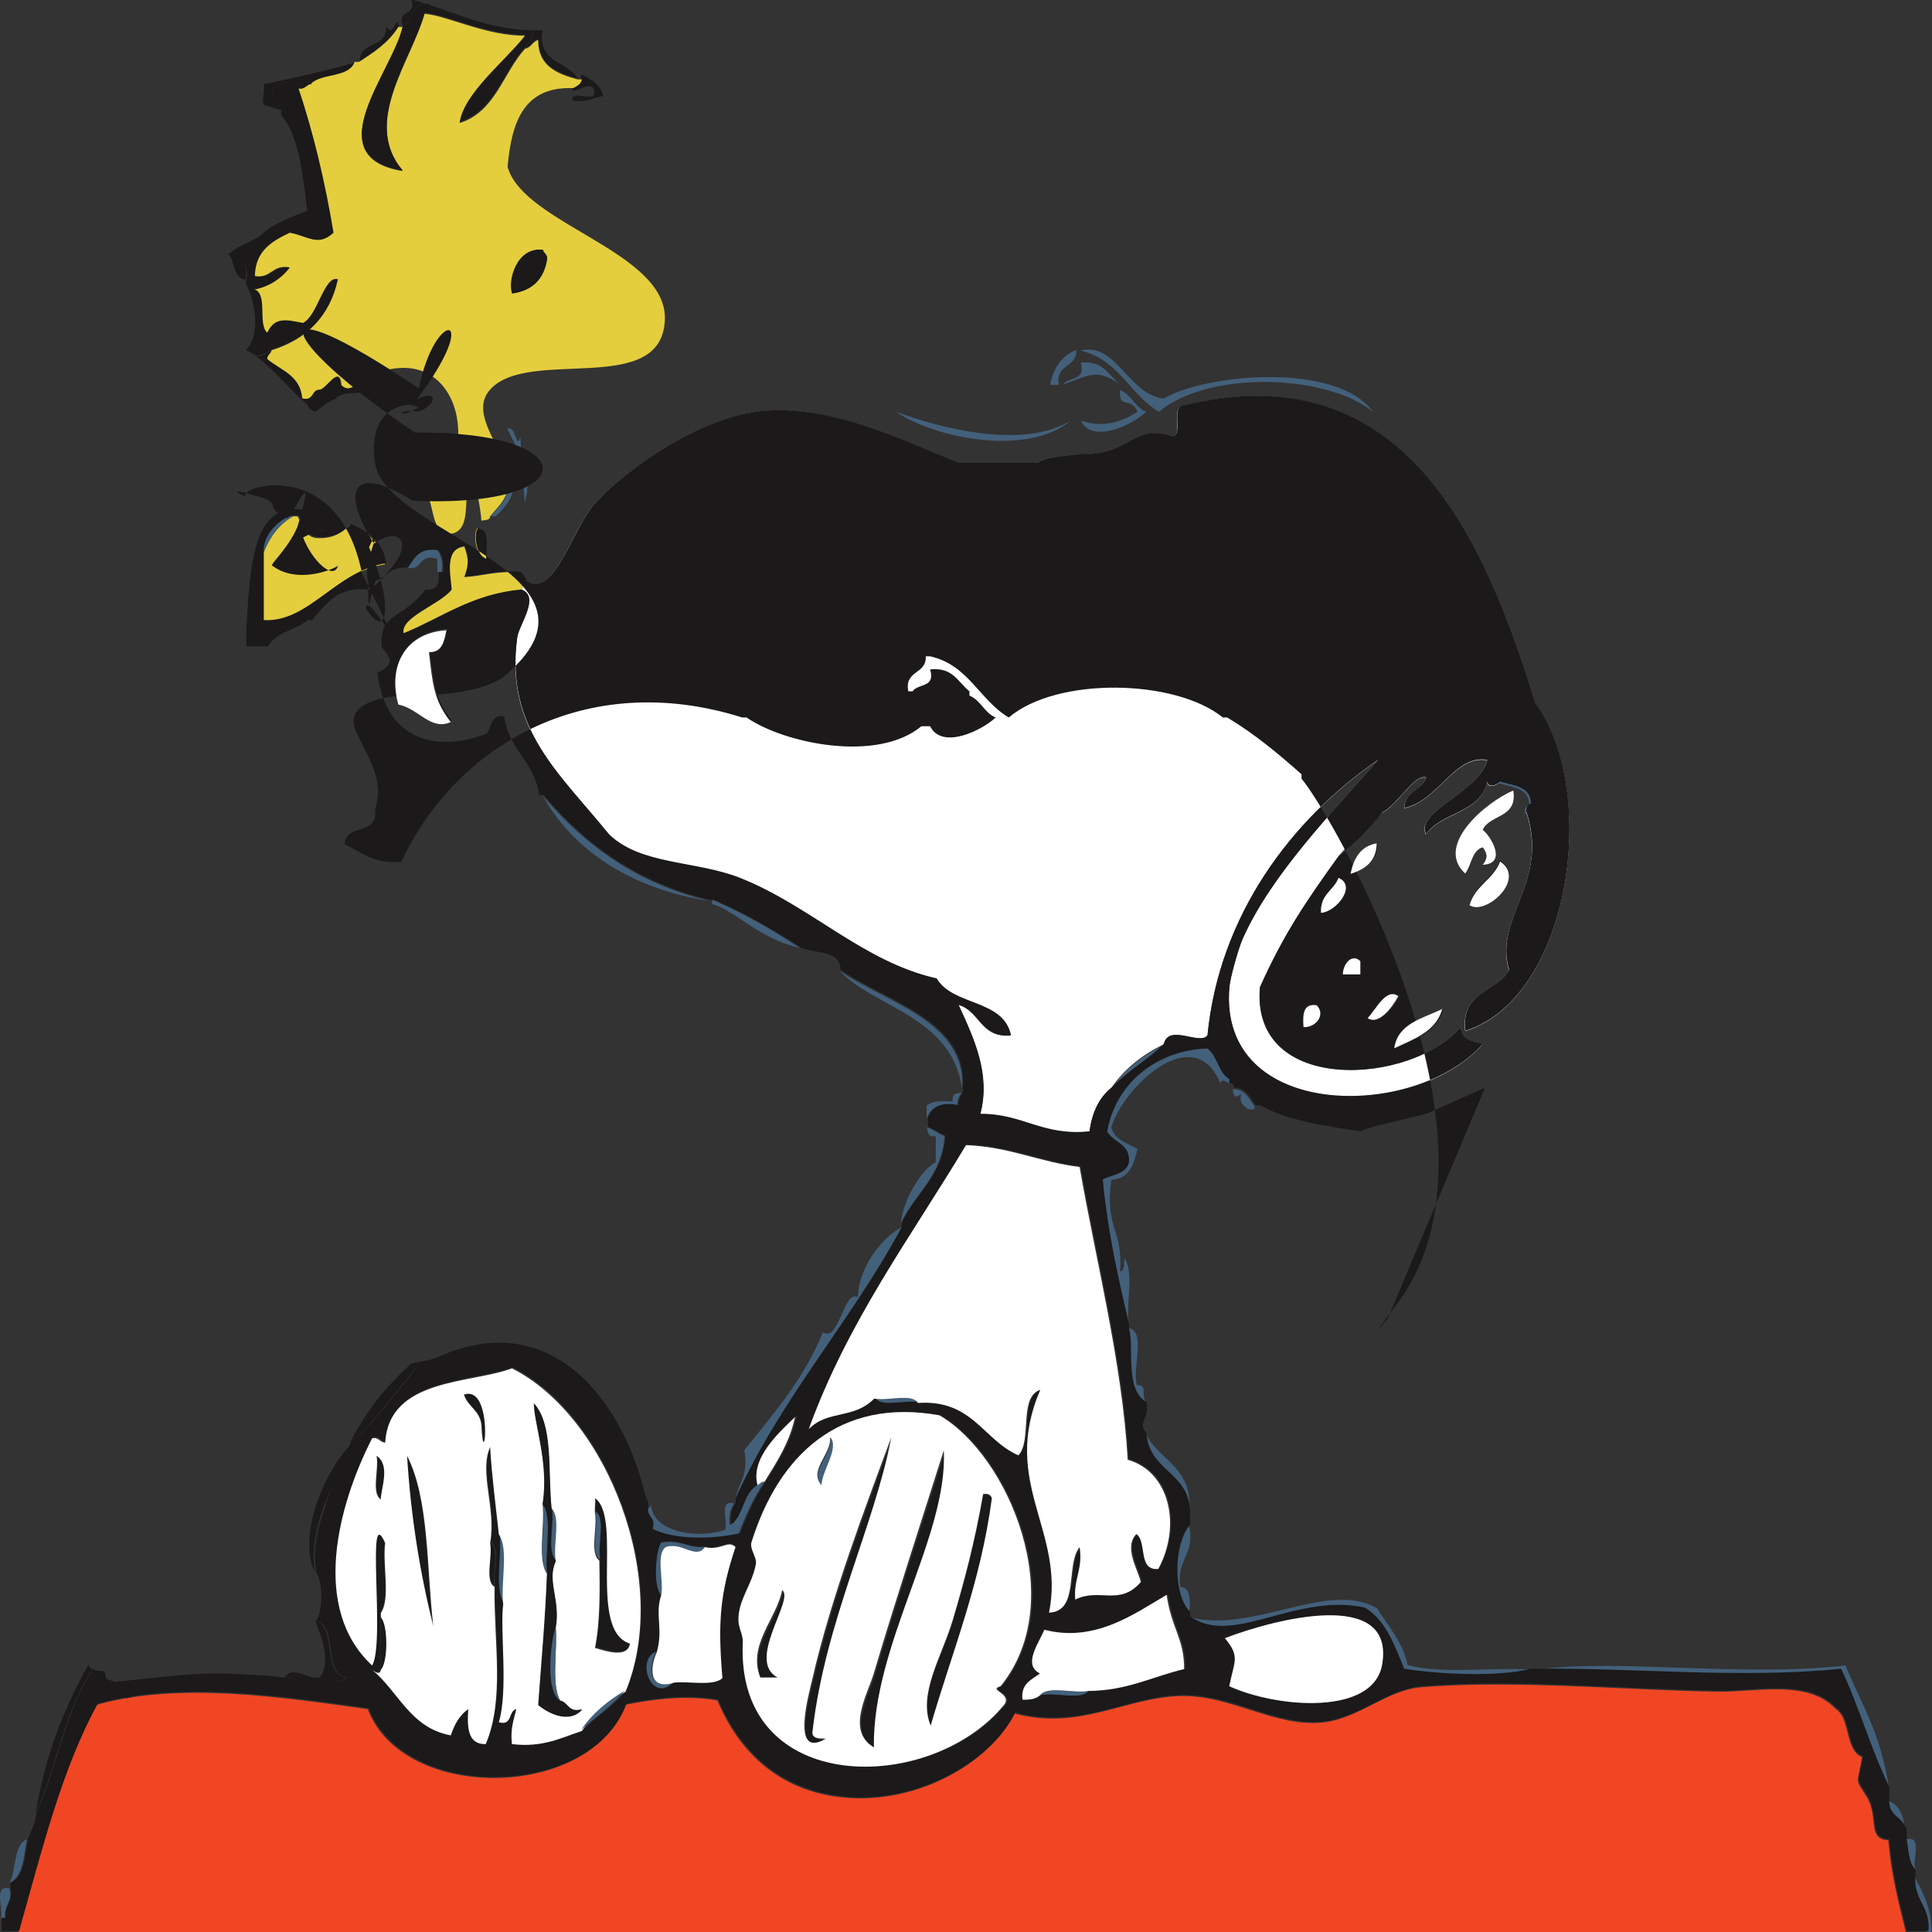 <?xml version="1.0" encoding="UTF-8"?>
<svg width="10.612mm" height="10.612mm" version="1.1" viewBox="0 0 10.612 10.612" xmlns="http://www.w3.org/2000/svg"><rect x="0" y="0" width="10.612" height="10.612" fill="#333333" stroke="none"/><g transform="translate(-99.748 -143.14)"><g transform="translate(0 .002)"><path d="m100.09 152.69c-.006.019-.013.039-.019.059.006-.019.012-.039.019-.059m.035-.103c-.007.021-.014.042-.021.062.007-.021.014-.042.021-.062m.039-.1c-.007.017-.013.035-.02.052.007-.018.013-.035.02-.052m.044-.093c-.008.015-.015.03-.022.046.007-.015.014-.031.022-.046m-.166.446c-.013.041-.026.081-.041.121.014-.04.028-.08.041-.121m.251-.502c-.012-.009-.023-.018-.033-.03.01.011.021.021.033.03m.204.06c-.014-0-.028-.001-.041-.003.013.001.027.002.041.003m.103-.001c-.015.001-.029.001-.043.002.014-0.0.029-.001.043-.002m.053-.004c-.016.001-.032.003-.048.004.016-.001.032-.002.048-.004m.057-.006c-.015.002-.03.003-.045.005.015-.002.03-.003.045-.005m.049-.006c-.012.002-.024.003-.036.005.012-.001.024-.003.036-.005m-.307.015c-.014-.001-.028-.004-.041-.006.013.003.026.005.041.006m.61-.049h-.001.001m.112-.002h.002-.002m.305-.593c-.013-.113.012-.223.051-.328-.035.113-.06.232-.051.328m.009-6.445c.003-.004.006-.008.009-.012-.002.004-.006.008-.009.012m.011-.015c.003-.005.006-.01.008-.015-.002.005-.005.01-.008.015m-.021.025c.002-.002.004-.004.005-.006-.002.002-.004.004-.005.006m.526-2.08c-.003.006-.006.012-.009.018.003-.006.006-.012.009-.018m-.011.02c-.004.006-.007.011-.012.015.005-.005.008-.01.012-.015m.021-.043c0 0-0.0.001-0.0.001 0-0.0 0-.001 0-.001m.012-.02c-0.0 0-.001.001-.001.001 0-7e-4.001-.001.001-.001m.034-.027c-0 0-0 0-0.0 0 0-0 0-0.0 0-0m-.019.011c-0.0 0-7e-4 0-.001.001 0-0.0.001-0.0.001-.001m-1.538 9.222c.015 7e-4.03 7e-4.045 0-.015 0-.03 0-.045-0m9.763 1.037v-.024c-.018-.054.043-.187-.048-.168v-.048c-.012-.076-.03-.146-.096-.168v-.072c-.048-.295-.133-.422-.24-.672-.57.066-1.258-.04-1.704.024h-.024c-.22-.012-.49.026-.672-.024-.029-.131-.107-.213-.168-.312-.271-.157-.681.142-1.032.048v-.024c.012-.107-.007-.146-.048-.144-.025-.153.081-.175.048-.336v-.072c.023-.247-.168-.28-.24-.432-.054-.052.02-.082 0-.168-.028-.065.015-.086-.048-.096-.026-.094.056-.296-.048-.312v-.024c-.015-.113.031-.288-.024-.36-.004.028.004.068-.024.072.017-.235-.084-.23-.048-.504.1-.004.123-.085.144-.168-.054-.035-.126-.05-.144-.12.068-.224.456-.592.6-.24.005-.029.026-.015.048 0 .02-.004.023.01.024.024-.001.045.018.051.048.024-.031.066.07.117.072.072h.024c.146.086.351.113.552.144.021-.019.271-.073.36-.096.008 0 .315-.142.323-.142l.294-.418c0-.008-.158.198.055-.087.673-.9-.363-2.685-.528-2.88v-.024c-.127-.113-.258-.222-.408-.312h-.024c-.201-.276-.918-.209-1.152-.072-.196-.028-.26-.315-.456-.264h-.024c-.082.031-.125.099-.144.192h.072c.142-.05.184-.092.312 0v.024c-.008.112.06.031.096.12-.085.055-.192.091-.312.048h-.048c-.264.163-.723.04-.96-.048h-.024c-.864-.272-1.579.16-1.872.792-.152.016-.219-.053-.312-.096.004-.108.17-.054.168-.168v-.024c.003-.011.006-.021.008-.032 7e-4-.003.001-.006.001-.01.001-.007.002-.014.004-.021 0-.004 0-.007 7e-4-.01.001-.006.001-.013.001-.02v-.009c0-.007-0-.014-7e-4-.021-0-.002-0-.005-.001-.007-.001-.008-.002-.017-.004-.025 0-7e-4-0-.001-0-.002-.005-.029-.014-.056-.025-.084v-0l-0-0.0 0.0 0-.008-.12c-.024.074-.023-.069-.072-.048.007.014.013.027.02.04-.006-.013-.013-.026-.02-.04-.093-.165.119-.212.264-.216.219 0 .41-.024.528-.096.693-.566-.627-.79-.696-1.176-.022-.123-7e-4-.31.19-.327.026.007.026.007.05.015h.024c.078.014.111-.016.168-.024-.012-.068-.068-.092-.12-.12v.024h-.024c-.056-.096-.222-.082-.192-.264-.262.007-.432-.078-.625-.14 0-.001.001-.002.001-.004-.007-.001-.013-.002-.019-.002-.025-.008-.05-.015-.077-.022.031.095-.079.049-.048.144.007-.003.013-.007.018-.012-.005.005-.011.009-.018.012h-.024c-.024-.068-.023.076-.072 0 .012.124-.143.081-.144.192h-.024c-.073.026-.418.106-.504.12.013.035-.028.124.024.12l.072.024v.024c.101.123.118.329.144.528-.087.033-.174.066-.24.12-.053.051-.142.066-.192.12.041.039.025.135.096.144v.024c.049.088.082.279 0 .36.142.079.228.213.351.31.001.002.003.004.005.005 0.0 0 7e-4.001.001.001.001.002.003.004.005.005.001.001.003.002.004.003.002.001.004.002.006.004.004.002.008.005.013.007.042-.021.07-.058.12-.072.048-.048.194.002.216-.072.099-.04.212-.002.24.072.06-.004.074.038.12.048.017.193-.035.317-.12.408v.024c-.066.127.06.311-.096.36-.117-.026-.142-.146-.24-.192-.126.023-.204.15-.288.024v-.048c-.317-.079-.315.353-.336.648v.096h.12c.041-.079.152-.087.216-.144h.024c.077-.083.134-.186.312-.168.076-.036.094-.13.216-.12.095.022.061-.083.168-.048v.072c.007.063-.009.103-.072.096-.129.169-.254.125-.24.312.002.023.11.09-.024.144.04.364.316.445.6.336.028-.036.021-.107.096-.096.024.184.168.248.192.432h.024c.177.317.511.515.912.576h.024v.024c.112.025.26.193.48.24.078.034.214.01.216.12.182.2.619.25.672.648v.024c-.029.003-.057.007-.048.048-.059-.003-.116-.004-.144.024v.12c.003.029.007.057.048.048v.144c-.061.025-.177.186-.192.336v.024c-.08.037-.234.195-.24.384-.078-.047-.102.25-.192.192-.103.256-.272.448-.432.648.025.129-.03.178-.048.264v.024c-.086-.023-.033.095-.048.144-.136.053-.409.019-.408-.144 0 .015-.005.028-.024.024v-.024c-.105-.52-.5-1.095-1.146-.805-.057.024-.077.02-.15.037-.15.142-.228.234-.336.432 0 .002-.008.018-.02.045-.111.124-.272.463-.172.675.037.049.037.215 0 .264.025.072.094.225.024.312-.064.014-.15-.071-.192 0h-.024c-.02-.004-.04-.006-.06-.008h0c-.345-.044-.556.002-.865.029.012.004.025.007.038.011-.013-.003-.026-.006-.038-.011-.012-.004-.023-.009-.034-.015-.014-.006-.026-.014-.038-.023.012.009.025.017.038.023.002-.072-.036-.034-.073-.054l-0-0h-0c-.008.012-.015.025-.022.037.007-.012.014-.025.022-.037-.008-.005-.016-.012-.024-.024-.131.237-.237.498-.288.816-.008.056-.029.099-.048.144-.077.035-.056.168-.096.24v.024c-.091-.019-.031.114-.048.168v.072h10.607c.002-.138-.048-.224-.096-.312" style="fill:#1b1919"/><path d="m101 144.53c.057.023.118.042.096.144-.071-.009-.055-.105-.096-.144" style="fill:#1b1919"/><path d="m105.97 145.66c.06-.083.113.139 0 .12-.031-.06.071-.1 0-.12" style="fill:#1b1919"/><path d="m101.19 146.19c.034-.095.086-.17.168-.216h.024c.031.049.038.122.12.12.081.001.127-.033.168-.072.093.043.176.095.192.216-.274.04-.424.326-.672.312z" style="fill:#e4ce3e"/><path d="m105.3 146.86c-.152-.074-.087-.375-.072-.552-.063-.081-.157-.131-.312-.12.046-.141.273.007.384.024.059.046.256.078.336.024.189-.005.268.101.336.216-.158.017-.302-.187-.528-.12.013.102-.044.231-.168.264-.054.265.308.175.24.264-.018.088-.189.047-.216 0" style="fill:#1b1919"/><path d="m102.61 146.38c-.272.024-.437.155-.648.24-.018-.09.195-.157.264-.24-.005-.078-.043-.224.072-.24.025.068.025.1 0 .168.105-.006.186-.038.312-.024.005.019.024.024.024.048s-.019.029-.024.048" style="fill:#e4ce3e"/><path d="m102.15 146.28v-.072c-.108-.035-.074.07-.168.048.035-.053.064-.113.168-.096.02.028.032.064.024.12z" style="fill:#43607b"/><path d="m102.3 150.8c.168-.057.109.467.096.168-.007-.081-.075-.101-.096-.168" style="fill:#1b1919"/><path d="m104.55 150.82c.073.015.207-.031.24.024-.073-.015-.207.031-.24-.024" style="fill:#43607b"/><path d="m104.65 151.04c-.094.49-.363 1.012-.432 1.608-.011.051.034.045.072.048-.197.116-.092-.248-.072-.336.101-.44.295-.952.432-1.32" style="fill:#1b1919"/><path d="m104.94 151.11c.024.474-.393 1.067-.384 1.632-.155-.092-.034-.292 0-.408.115-.391.262-.837.384-1.224" style="fill:#1b1919"/><path d="m101.82 151.13c.08.053.022.185.024.24-.055-.033-.009-.167-.024-.24" style="fill:#1b1919"/><path d="m101.98 151.13c.122.238.107.613.144.936-.071-.289-.122-.597-.144-.936" style="fill:#1b1919"/><path d="m103.02 151.44c-.006-.043.024-.12-.048-.096.238.018-.015.735.24.816-.013.084-.139.038-.192.024.028-.141.027-.309.024-.48-.015-.081.031-.223-.024-.264" style="fill:#1b1919"/><path d="m105.15 151.35c.028-.004.043.005.048.024-.062.466-.217.839-.336 1.248-.072-.173.061-.379.12-.576.068-.228.123-.442.168-.696" style="fill:#1b1919"/><path d="m102.73 151.4c.055.08.008.264.024.384-.055-.081-.008-.264-.024-.384" style="fill:#43607b"/><path d="m102.78 151.42c.055.049.009.199.024.288-.055-.049-.008-.199-.024-.288" style="fill:#43607b"/><path d="m103.02 151.44c.055.041.009.183.024.264-.055-.041-.009-.183-.024-.264" style="fill:#43607b"/><path d="m101.79 152.28c.074-.12-.037-.916.072-.672-.055.081-.008.264-.024.384v.312c-.005.029-.026.015-.048 0z" style="fill:#1b1919"/><path d="m102.49 151.56c.055.08.008.264.024.384-.055-.081-.008-.264-.024-.384" style="fill:#43607b"/><path d="m102.44 151.61c.055.033.009.167.024.24-.055-.033-.009-.167-.024-.24" style="fill:#1b1919"/><path d="m101.84 152.02c.04.041.04.247 0 .288z" style="fill:#1b1919"/><path d="m99.848 153.75c.124-.436.233-.887.432-1.248.452-.128 1.021-.041 1.488.024.195.516 1.225.5 1.416-.024.212-.043.364-.047.504-.024.116.278.327.481.648.528.421.062.846-.176.984-.456.358.096.608-.088.912-.096.281-.007.527.178.792.144.193-.025.344-.177.528-.192.511-.043 1.159.018 1.632.024.216.003.495-.068.648.096.082.054.048.224.144.264-.026.157-.043.109.024.216.07.111 0.0.235.12.24.015.185.056.344.096.504z" style="fill:#f14624"/><path d="m105.46 152.45c.041-.055.183-.009.264-.024-.041.055-.183.009-.264.024" style="fill:#43607b"/><path d="m99.896 153.24c-.019.093-.019.205-.096.24.04-.072.019-.205.096-.24" style="fill:#43607b"/><path d="m110.22 153.24c.091-.019.03.114.048.168-.036-.036-.039-.105-.048-.168" style="fill:#43607b"/><path d="m99.8 153.51c.019.083-.036.092-.024.168h-.024c.017-.054-.043-.187.048-.168" style="fill:#43607b"/><path d="m110.26 153.44c.048.088.098.174.096.312h-.024c.011-.139-.087-.169-.072-.312" style="fill:#43607b"/><path d="m110.12 153.03c.066.022.084.091.096.168-.014-.074-.101-.075-.096-.168" style="fill:#43607b"/><path d="m108.18 152.31c.446-.064 1.134.042 1.704-.024.108.25.192.377.24.672-.1-.204-.166-.442-.264-.648-.555.056-1.15-.007-1.68 0" style="fill:#43607b"/><path d="m106.28 152.02c.351.094.761-.205 1.032-.048.061.099.139.181.168.312.182.05.452.012.672.024-.183.047-.51.03-.696 0-.054-.13-.101-.267-.216-.336-.382-.083-.726.218-.96.048" style="fill:#43607b"/><path d="m106.28 151.52c.033.161-.073.182-.048.336.041-.001.06.038.048.144-.096-.096-.091-.376 0-.48" style="fill:#43607b"/><path d="m106.04 151.01c.072.152.263.185.24.432-.006-.217-.227-.221-.24-.432" style="fill:#43607b"/><path d="m106.04 150.84c-.122-.074-.066-.299-.096-.408.103.016.022.218.048.312.062.01.021.031.048.096" style="fill:#43607b"/><path d="m106.5 149.09c-.021-.015-.043-.029-.048 0-.144-.352-.532.016-.6.24.018.071.09.086.144.12-.021.083-.044.164-.144.168-.036.273.065.268.048.504.028-.004.021-.044.024-.072.055.073.008.248.024.36-.051-.219-.115-.488-.144-.792.051-.029.131-.029.144-.096.007-.102-.087-.104-.12-.168.052-.285.295-.449.552-.456.055.04.059.133.12.168z" style="fill:#43607b"/><path d="m106.52 149.12c.07.002.089.055.12.096-.002.045-.103-.006-.072-.072-.03.027-.049.021-.048-.024" style="fill:#43607b"/><path d="m107.29 145.4c-.262-.212-.912-.225-1.176 0-.161-.095-.222-.29-.432-.336.195-.051.259.236.456.264.234-.137.95-.204 1.152.072" style="fill:#43607b"/><path d="m105.66 145.06c.005.101-.118.074-.096.192h-.048c.019-.093.063-.161.144-.192" style="fill:#43607b"/><path d="m105.9 145.25c-.127-.091-.17-.05-.312 0 .028-.044.127-.017.096-.12.126-.014.153.071.216.12" style="fill:#43607b"/><path d="m105.9 145.28c.063.025.081.095.144.12-.075.071-.295.179-.36.048.12.043.227.007.312-.048-.036-.089-.104-.008-.096-.12" style="fill:#43607b"/><path d="m104.67 145.4c.237.088.696.211.96.048-.242.202-.752.095-.96-.048" style="fill:#43607b"/><path d="m102.63 145.9c.047-.158-.025-.26-.096-.408.049-.021.048.122.072.048z" style="fill:#43607b"/><path d="m102.94 143.57v-.024c.052.028.108.052.12.12-.056.008-.09.038-.168.024-.011-.067.131.019.12-.048-.01-.082-.132.036-.12-.024.021-.011.043-.021.048-.048" style="fill:#1b1919"/><path d="m101.96 143.28c-.031-.095.079-.049.048-.144.236.06.415.177.72.168-.03.182.136.168.192.264-.113-.031-.216-.072-.216-.216-.032.008-.038.042-.072.048.028-.03.084-.127 0-.072-.213.002-.429-.111-.552-.12.005-.019.024-.024.024-.048-.106-.018-.083.093-.144.12" style="fill:#1b1919"/><path d="m101.94 143.28c-.052.084-.132.14-.216.192.001-.111.156-.068.144-.192.049.076.048-.068.072 0" style="fill:#1b1919"/><path d="m101.22 143.72c-.052.004-.011-.085-.024-.12.086-.014.431-.094.504-.12-.032.088-.18.06-.24.12-.051-.066-.166.008-.216.024-.004.06.038.074.048.12z" style="fill:#1b1919"/><path d="m101.1 144.7c.028-.004.043.005.048.024.078.026.018.191.072.24-.087.072-.119.19.024.096-.005.02-.024.024-.024.048.074.062.183.09.192.216.066.017.048-.048.096-.048-.025.06-.109.076-.024.12-.143-.098-.23-.25-.384-.336.082-.08.049-.272 0-.36" style="fill:#1b1919"/><path d="m102.73 147.51c.228.268.512.48.912.576-.401-.061-.735-.259-.912-.576" style="fill:#43607b"/><path d="m103.66 148.08c.174.074.33.166.48.264-.22-.047-.369-.215-.48-.24z" style="fill:#43607b"/><path d="m104.36 148.47c.249.175.699.277.672.648-.053-.398-.49-.448-.672-.648" style="fill:#43607b"/><path d="m105.03 149.14c-.013.019-.025.039-.024.072-.099-.019-.149.011-.168.072v-.072c.028-.028.085-.027.144-.024-.009-.041.019-.045.048-.048" style="fill:#43607b"/><path d="m104.84 149.33c.036.012.06.036.096.048-.015.225-.165.314-.24.48.015-.15.131-.311.192-.336v-.144c-.041.009-.045-.019-.048-.048" style="fill:#43607b"/><path d="m104.7 149.88c-.28.52-.663.937-.912 1.488.018-.086.074-.134.048-.264.16-.2.328-.391.432-.648.09.058.114-.239.192-.192.006-.189.159-.347.24-.384" style="fill:#43607b"/><path d="m103.3 151.42c.019.005.024-.009.024-.024-.001.163.272.197.408.144.015-.049-.038-.167.048-.144-.02.028-.031.064-.024.12.068-.051.065-.175.144-.216.019-.005.024-.024.048-.024-.06.084-.104.184-.144.288-.154.033-.356.037-.48-.024.02-.068-.034-.062-.024-.12" style="fill:#43607b"/><path d="m101.67 151.06c.109-.198.186-.29.336-.432.073-.018.093-.013.15-.037.646-.29 1.041.286 1.146.805-.169-.428-.512-1.04-1.128-.72-.073.017-.071-.042-.144-.024-.115.141-.219.293-.36.408" style="fill:#1b1919"/><path d="m101.67 151.08c-.078.207-.237.444-.192.696-.106-.225.082-.595.192-.696" style="fill:#1b1919"/><path d="m101.48 152.04c.122.037.034.286.168.312-.089.071-.226-.013-.336 0 .042-.071.128.014.192 0 .07-.087.001-.24-.024-.312" style="fill:#1b1919"/><path d="m99.944 153.1c.05-.318.157-.579.288-.816.045.072.107-.02.096.096.347-.028.565-.083.96-.024-.353-.065-.845.162-1.032-.048-.15.218-.199.537-.312.792" style="fill:#1b1919"/><path d="m102.63 143.4c-.121.135-.164.348-.36.408.023-.163.242-.332.36-.48.084-.055.028.042 0 .072" style="fill:#1b1919"/><path d="m102.54 145.71c.083.1-.017.222-.072.264h-.024c.054-.066.125-.115.096-.264" style="fill:#43607b"/><path d="m101.62 145.25c.051.051.093-.028.144-.048-.035.042-.022.055.048.048-.021.074-.168.024-.216.072-.007-.039.023-.041.024-.072" style="fill:#1b1919"/><path d="m101.5 145.28c.038-.002.11-.143.12-.024-.001.031-.031.033-.024.072-.05.014-.078.05-.12.072-.085-.044-7e-4-.06.024-.12" style="fill:#1b1919"/><path d="m102.56 144.75c.112-.016.176-.08.192-.192 0-.024-.019-.029-.024-.048-.143-.015-.192.166-.168.24m-.84-1.272c.084-.053.164-.108.216-.192h.024c-.054.249-.477.714 0 .792-.226-.267.048-.605.12-.864.123.009.338.122.552.12-.118.148-.337.317-.36.48.196-.06.238-.273.36-.408.034-.006.041-.04.072-.048 0.0.144.103.185.216.216h.024c-.005.027-.027.037-.048.048-.274-.01-.338.19-.36.432.086.315.878.466.864.84-.016.43-.749.148-.96.384-.102.114.025.27.096.432.029.149-.042.198-.096.264-.001.024-.029.019-.048.024-.005-.104-.049-.196 0-.288-.15.026-.013.339-.168.36-.1-.004-.09-.118-.12-.192.303-.244.172-.9-.336-.672-.05.02-.093.099-.144.048-.01-.119-.082.021-.12.024-.048 0-.031.065-.096.048-.01-.127-.118-.154-.192-.216 0-.024.02-.028.024-.048.188-.059.316-.18.36-.384-.074-.025-.107.197-.192.24-.09-.017-.155-.034-.192.048-.054-.049.006-.213-.072-.24.085-.018.146-.062.192-.12-.096-.015-.097.064-.192.048.002-.142.095-.193.192-.24.102.019.156.079.24 0-.047-.282-.11-.546-.192-.792.039.007.041-.023.072-.024.06-.06.208-.031.24-.12z" style="fill:#e4ce3e"/><path d="m101.46 143.6c-.031.001-.033.031-.072.024.082.246.145.51.192.792-.084.079-.138.019-.24 0-.097.047-.19.098-.192.24.095.015.096-.064.192-.048-.046.058-.107.102-.192.12-.005-.019-.02-.028-.048-.024v-.024c.022-.102-.039-.121-.096-.144.05-.054.139-.068.192-.12.066-.054.153-.087.24-.12-.026-.199-.043-.405-.144-.528v-.024c-.01-.045-.052-.06-.048-.12.05-.016.164-.09.216-.024" style="fill:#1b1919"/><path d="m103.9 151.3c-.041-.15.12-.292.216-.384-.03.146-.101.251-.168.36-.024 0-.029.019-.048.024" style="fill:#fff"/><path d="m102.73 144.51c.005.019.024.024.024.048-.016.112-.08.176-.192.192-.024-.074.025-.255.168-.24" style="fill:#1b1919"/><path d="m105.44 145.68c.059-.037.156-.036.24-.048-.055.041-.14.051-.24.048" style="fill:#43607b"/><path d="m105.85 149.12c.071-.105.17-.182.288-.24-.089.087-.202.15-.288.24" style="fill:#43607b"/><path d="m107.1 147.84c.07-.09.15-.17.24-.24-.07.09-.15.17-.24.24" style="fill:#43607b"/><path d="m107.98 147.44c.069-.061.275.094.144.168-.004-.028.005-.043.024-.048-7e-4-.095-.093-.098-.168-.12" style="fill:#43607b"/><path d="m105.3 146.21c-.11-.017-.338-.165-.384-.024.155-.011.249.039.312.12-.015.177-.08.478.072.552v.024c.058.143.355-.057.216-.024.068-.089-.294.001-.24-.264.124-.033.181-.162.168-.264.226-.067.37.137.528.12-.068-.115-.147-.22-.336-.216-.132.013-.226-.014-.336-.024m.672-.432c.113.019.06-.202 0-.12.07.021-.031.061 0 .12m-.288-.144c.272.009.288-.174.504-.096.057-.015-.004-.147.048-.168 1.233-.31 1.673.746 1.944 1.632.355.482.195 1.617-.384 1.8-.027-.219.174-.21.24-.336-.085-.285.223-.475.096-.864.131-.074-.075-.229-.144-.168-.019.017-.066.037-.072 0-.036.172-.251.165-.336.288-.065-.125.294-.231.336-.408-.179-.031-.268.226-.456.264.004-.093.097-.095.12-.168-.067-.018-.154.15-.24.192-.09.07-.17.15-.24.24-.183.254-.303.433-.432.72-.05.597.841.535 1.104.216-.004.075.061.083.12.096-.373.423-1.455.423-1.392-.312.005-.059.052-.218.072-.264.158-.357.501-.705.744-.984-.476.326-.872.854-.936 1.512-.042.058-.213-.066-.24.048-.118.058-.217.135-.288.24-.067.054-.106.134-.12.24-.26.028-.365-.098-.6-.096.057-.217-.033-.41-.12-.6.119.033.12.183.288.168-.041-.199-.32-.16-.408-.312-.403-.09-.694-.399-1.08-.552-.243-.096-.546-.069-.72-.24-.274-.338-.57-.579-.504-1.08.01-.073.128-.224.024-.264.005-.019.024-.024.024-.048.158.104.253-.292.384-.432.194-.206.61-.491.96-.504.346-.013.665.136 1.032.288h.432c.1.004.186-.006.24-.048" style="fill:#fff"/><path d="m101.19 146.19c-.015-.128.128-.223.168-.216-.082.045-.134.121-.168.216" style="fill:#43607b"/><path d="m102.37 146.04c.069.003.044.1.048.168-.059-.016-.073-.14-.048-.168" style="fill:#e4ce3e"/><path d="m105.3 146.86c.027.047.198.088.216 0 .139-.033-.158.167-.216.024z" style="fill:#e4ce3e"/><path d="m105.3 146.21c.11.01.204.037.336.024-.079.054-.277.022-.336-.024" style="fill:#43607b"/><path d="m107.34 152.28c.071-.419-.583-.25-.864-.144.084.102.053.12.024.264.263.12.792.163.84-.12m-1.608.144c.214-.001.353-.079.528-.12.001-.17-.069-.219-.096-.408-.177.104-.394.264-.672.192-.026.067-.122.192-.024.24-.045.035-.107.054-.096.144.042.002.074-.005.096-.024.081-.015.223.031.264-.024m-2.112-.792c-.096.008-.133-.043-.24-.024-.032.049-.045.241 0 .288-.036.107.013.183-.024.312-.112.048-.021.287.096.168.088-.008.213.021.264-.024-.026-.307-.013-.466.072-.72-.04-.042-.08.021-.168 0m.264-.024c-.012.04.031.083.024.12-.021.121-.099.197-.096.312.001.041.026.078.024.12-.04.85 1.039.836 1.44.336.032-.06-.095-.075-.024-.096.382-.47.043-1.268-.336-1.488-.549-.099-.883.219-1.032.696m-.696.816c.25-.605-.097-1.51-.624-1.776-.221.085-.676.053-.696.408-.031-.001-.034-.031-.072-.024-.19.372-.337.936 0 1.248v.024c.145.119.208.319.432.36.02-.06.048-.111.096-.144-.007.103-.002.194.096.192.104-.247.045-.554.048-.864-.015-.073.031-.206-.024-.24.034-.194-.062-.386 0-.528.01.167.031.321.048.48.015.12-.031.303.024.384-.019.141.029.47-.024.648.077.021.05-.062.096-.072-.015.058-.034.11-.024.192.172.02.269-.035.384-.072.079-.073.17-.133.24-.216m1.608-1.584c.301-.021.357.203.552.288.075-.085-0-.32.12-.36-.22.509.138.776.048 1.224.169-.007.089-.263.168-.36.019.123-.034.174-.024.288.134-.065.244.038.36-.096-.013-.067-.096-.19-.024-.264.06.044.006.202.12.192.128-.236.064-.534-.168-.6-.029-.53-.178-1.11-.264-1.608-.221-.027-.385-.111-.624-.12-.303.505-.649.967-.864 1.56.106-.108.247-.052.36-.168.033.055.167.009.24.024m2.616-1.944c.109-.051.23-.09.264-.216-.107.053-.243.077-.264.216m-.504-.12c.072.002.122-.071.072-.12-.075-.011-.077.051-.072.12m.528-.168c-.066-.049-.122.073-.168.12.059.042.136-.059.168-.12m-.216-.192c-.041-.043-.095.007-.096.072h.096zm-.216-.264c.083-.005.199-.149.096-.192-.026.07-.102.09-.096.192m.984-.288c-.037.099-.139.133-.168.24.088.059.314-.142.168-.24m-.816.072c.079-.025.141-.066.144-.168-.088.015-.126.082-.144.168m.624 0c.035-.045.035-.125.096-.144.028.036.028.06 0 .096.139-.005.044-.16 0-.192.041-.087.193-.063.168-.216-.151.065-.435.302-.264.456m-5.855-.936c.11.021.177.146.288.096-.096-.123-.1-.216-.12-.384.075.003.083-.062.096-.12-.218.013-.325.187-.264.408m.48-.792c-.004-.068.021-.165-.048-.168-.025.028-.011.152.048.168m-1.056-.24c-.04-.007-.183.088-.168.216v.36c.248.014.398-.272.672-.312-.015-.121-.099-.174-.192-.216-.041.039-.087.073-.168.072-.082.002-.089-.071-.12-.12zm4.776 2.904c.027-.114.198.01.24-.048.064-.658.46-1.186.936-1.512-.243.279-.586.626-.744.984-.02.046-.067.205-.072.264-.063.735 1.02.734 1.392.312-.058-.013-.123-.021-.12-.096-.262.319-1.154.381-1.104-.216.128-.287.249-.466.432-.72.09-.07.17-.15.24-.24.086-.043.173-.21.24-.192-.023.073-.117.075-.12.168.188-.038.277-.296.456-.264-.042.177-.401.284-.336.408.085-.123.301-.116.336-.288.006.037.053.017.072 0 .074.021.167.025.168.12-.019.006-.028.021-.024.048.126.389-.182.579-.096.864-.066.126-.267.117-.24.336.579-.183.739-1.318.384-1.8-.272-.886-.712-1.942-1.944-1.632-.052.021.009.153-.048.168-.217-.078-.232.105-.504.096-.084.012-.181.011-.24.048h-.432c-.367-.152-.686-.301-1.032-.288-.35.013-.766.298-.96.504-.131.14-.226.536-.384.432 0-.024-.02-.029-.024-.048-.126-.015-.206.018-.312.024.025-.068.025-.1 0-.168-.115.015-.077.163-.072.24-.069.083-.282.15-.264.24.21-.085.375-.216.648-.24.104.04-.014.191-.024.264-.066.501.23.742.504 1.08.174.17.477.144.72.24.387.153.677.462 1.08.552.088.152.367.113.408.312-.168.015-.169-.135-.288-.168.088.191.177.383.12.6.234-.002.34.123.6.096.014-.106.054-.187.12-.24.086-.09.199-.153.288-.24m1.763.242c-.008 0-.315.142-.323.142-.089.023-.339.077-.36.096-.201-.031-.406-.059-.552-.144h-.024c-.031-.041-.049-.094-.12-.096-.001-.015-.004-.028-.024-.024v-.024c-.061-.035-.065-.127-.12-.168-.257.006-.5.171-.552.456.033.064.127.065.12.168-.013.067-.093.067-.144.096.029.304.092.573.144.792v.024c.031.109-.026.334.096.408.02.086-.054.116 0 .168.013.211.234.214.24.432v.072c-.091.104-.096.384 0 .48v.024c.234.169.577-.131.96-.048.115.069.162.205.216.336.186.03.513.047.696 0h.024c.53-.007 1.125.056 1.68 0 .098.206.164.444.264.648v.072c-.005.093.082.094.096.168v.048c.01.063.012.132.048.168v.024c-.015.143.083.173.072.312h-.12c-.04-.16-.08-.32-.096-.504-.12-.005-.05-.129-.12-.24-.067-.107-.05-.059-.024-.216-.096-.04-.062-.21-.144-.264-.153-.164-.431-.093-.648-.096-.473-.006-1.12-.067-1.632-.024-.184.015-.335.167-.528.192-.265.035-.51-.151-.792-.144-.304.008-.554.193-.912.096-.139.28-.563.518-.984.456-.321-.047-.532-.249-.648-.528-.14-.022-.292-.019-.504.024-.191.524-1.221.541-1.416.024-.467-.065-1.036-.152-1.488-.024-.199.361-.308.812-.432 1.248h-.096v-.072h.024c-.012-.075.043-.085.024-.168v-.024c.077-.035.078-.146.096-.24.019-.045.04-.088.048-.144.113-.255.163-.574.312-.792.187.21.679-.018 1.032.048h.024c.11-.013.247.071.336 0-.134-.026-.045-.274-.168-.312.037-.049.037-.215 0-.264-.045-.252.192-.712.192-.72.141-.115.246-.267.36-.408.073-.017.07.042.144.024.616-.32.96.292 1.128.72v.024c-.01.058.044.052.024.12.124.061.326.057.48.024.04-.103.084-.204.144-.288.067-.109.138-.214.168-.36-.096.092-.257.234-.216.384-.079.041-.075.164-.144.216-.008-.056.004-.092.024-.12v-.024c.249-.551.632-.968.912-1.488v-.024c.074-.165.225-.255.24-.48-.036-.013-.06-.036-.096-.048v-.048c.019-.062.069-.091.168-.072-.001-.033.011-.053.024-.072v-.024c.027-.371-.423-.473-.672-.648-.002-.11-.138-.086-.216-.12-.15-.098-.307-.189-.48-.264h-.024c-.401-.095-.684-.308-.912-.576h-.024c-.024-.183-.168-.248-.192-.432-.075-.011-.067.06-.096.096-.284.109-.559.029-.6-.336.134-.054.025-.121.024-.144-.014-.188.111-.143.24-.312.063.007.079-.033.072-.096h.024c.008-.056-.004-.092-.024-.12-.104-.017-.133.043-.168.096-.122-.01-.14.084-.216.12-.177-.018-.235.085-.312.168h-.024c-.064.056-.175.065-.216.144h-.12v-.096c.021-.295.019-.727.336-.648v.048c.084.126.163-7e-4.288-.024.098.046.123.165.24.192.156-.049.03-.232.096-.36v-.024c.085-.091.137-.215.12-.408-.046-.01-.06-.051-.12-.048-.028-.074-.141-.111-.24-.072-.07.007-.083-.006-.048-.048.508-.228.639.427.336.672.03.074.02.188.12.192.155-.021.018-.334.168-.36-.049.092-.005.184 0 .288.019-.006.048-7e-4.048-.024h.024c.055-.042.155-.164.072-.264-.071-.162-.198-.318-.096-.432.211-.236.944.045.96-.384.014-.374-.778-.525-.864-.84.022-.242.086-.442.36-.432-.012.06.11-.058.12.024.011.067-.131-.019-.12.048h-.024c-.025-.007-.025-.007-.05-.015-.191.016-.212.203-.189.327.069.387 1.389.611.696 1.176-.118.072-.308.096-.528.096-.146.004-.357.051-.264.216.071.149.143.25.096.408v.024c.002.114-.164.06-.168.168.093.043.16.112.312.096.294-.632 1.008-1.064 1.872-.792h.024c.207.143.718.25.96.048h.048c.065.131.285.023.36-.048-.063-.025-.081-.095-.144-.12v-.024c-.063-.049-.09-.134-.216-.12.031.103-.068.076-.096.12h-.024c-.022-.118.101-.091.096-.192h.024c.21.046.271.241.432.336.265-.225.914-.212 1.176 0h.024c.15.09.281.199.408.312v.024c.165.195 1.201 1.98.528 2.88-.213.285-.055.08-.055.087z" style="fill:#1b1919"/><path d="m108.06 147.48c.025.153-.127.129-.168.216.044.033.138.187 0 .192.028-.035.028-.06 0-.096-.061.019-.061.099-.096.144-.17-.154.113-.392.264-.456" style="fill:#fff"/><path d="m107.31 147.77c-.002.102-.065.143-.144.168.018-.086.055-.152.144-.168" style="fill:#fff"/><path d="m107.82 148.11c.029-.107.131-.141.168-.24.146.097-.08.299-.168.24" style="fill:#fff"/><path d="m107.1 147.96c.103.043-.013.187-.096.192-.006-.102.07-.122.096-.192" style="fill:#fff"/><path d="m107.26 148.73c.046-.047.102-.169.168-.12-.032.061-.109.162-.168.12" style="fill:#fff"/><path d="m106.98 148.66c.05.049 0 .122-.072.12-.005-.069-.003-.131.072-.12" style="fill:#fff"/><path d="m107.67 148.68c-.035.126-.156.164-.264.216.021-.139.157-.163.264-.216" style="fill:#fff"/><path d="m103.04 151.71c.003.171.004.339-.024.48.053.015.179.06.192-.024-.255-.081-.001-.798-.24-.816.072-.024.042.053.048.096.015.081-.031.223.024.264m-.264-.288c-.021-.203.01-.459-.096-.576 0.0.109.084.328.048.552.015.12-.031.303.024.384-.009.247-.031.482-.048.72.062.052.174.101.24.024-.076.021-.074-.038-.12-.048-.05-.093-.012-.276-.024-.408.024-.149-.052-.253 0-.36-.015-.088.031-.239-.024-.288m-.936-.048c-.002-.055.056-.187-.024-.24.015.073-.031.207.024.24m.288.696c-.037-.322-.022-.698-.144-.936.021.339.072.648.144.936m.264-1.104c.013.299.072-.225-.096-.168.021.067.089.087.096.168m-.6 1.32c-.337-.312-.19-.876 0-1.248.038-.007.041.023.072.024.02-.356.474-.323.696-.408.527.266.874 1.171.624 1.776-.095.057-.178.125-.24.216-.115.037-.212.092-.384.072-.01-.083.01-.134.024-.192-.046.01-.019.093-.096.072.053-.178.005-.507.024-.648-.015-.12.032-.303-.024-.384-.017-.159-.038-.313-.048-.48-.062.142.034.334 0 .528.015.073-.031.207.024.24-.003.31.056.617-.048.864-.098.002-.103-.088-.096-.192-.048.033-.076.084-.096.144-.223-.041-.287-.241-.432-.36.021.015.043.029.048 0 .04-.042.04-.247 0-.288v-.024c.055-.08.008-.264.024-.384-.109-.244.002.552-.072.672" style="fill:#fff"/><path d="m102.94 152.64c.061-.091.145-.159.24-.216-.07.083-.161.143-.24.216" style="fill:#43607b"/><path d="m102.8 152.07c.012.132-.026.314.024.408-.084-.044-.056-.327-.024-.408" style="fill:#43607b"/><path d="m102.73 151.4c.036-.223-.047-.443-.048-.552.107.118.075.373.096.576.015.088-.031.239.024.288-.052.107.024.211 0 .36-.032.081-.06.364.024.408.046.01.043.069.12.048-.066.077-.178.028-.24-.024.018-.238.039-.473.048-.72-.015-.121.031-.304-.024-.384" style="fill:#1b1919"/><path d="m104.31 151.04c.051.061-.044.179-.048.264-.073-.082.055-.168.048-.264" style="fill:#43607b"/><path d="m103.38 151.9c-.045-.047-.032-.238 0-.288.107-.019.144.032.24.024-.05.071-.126-.032-.216 0-.055.041-.009.183-.024.264" style="fill:#43607b"/><path d="m103.35 152.21c-.034.074-.055.214.096.168-.117.12-.208-.12-.096-.168" style="fill:#43607b"/><path d="m103.38 151.9c.015-.081-.031-.223.024-.264.09-.032.166.071.216 0 .087.021.128-.042.168 0-.085.253-.098.413-.072.72-.051.045-.176.016-.264.024-.151.047-.13-.094-.096-.168.036-.128-.012-.205.024-.312" style="fill:#fff"/><path d="m104.05 151.88c.072.047-.202.391-.024.48h-.096c-.071-.18.091-.321.12-.48" style="fill:#1b1919"/><path d="m105.46 152.45c-.021.019-.054.026-.096.024-.01-.09.051-.109.096-.144-.098-.048-.002-.173.024-.24.277.072.495-.088.672-.192.027.189.097.238.096.408-.175.041-.313.119-.528.12-.081.015-.223-.031-.264.024" style="fill:#fff"/><path d="m106.5 152.4c.029-.144.06-.162-.024-.264.28-.107.935-.276.864.144-.048.283-.577.24-.84.12" style="fill:#fff"/><path d="m102.08 143.21c-.073.259-.346.597-.12.864-.477-.078-.054-.543 0-.792.061-.026.038-.138.144-.12 0 .024-.019.029-.024.048" style="fill:#1b1919"/><path d="m107.22 148.49h-.096c.002-.065.055-.115.096-.072z" style="fill:#fff"/><path d="m101.86 151.61c-.015.12.031.303-.024.384.015-.12-.031-.303.024-.384" style="fill:#1b1919"/><path d="m102.2 146.6c-.013.059-.021.123-.096.12.02.168.024.261.12.384-.11.05-.177-.075-.288-.096-.061-.221.046-.395.264-.408" style="fill:#fff"/><path d="m104.55 150.82c-.114.116-.254.06-.36.168.215-.593.561-1.055.864-1.56.239.009.403.093.624.12.086.498.235 1.078.264 1.608.232.066.296.364.168.6-.114.01-.06-.148-.12-.192-.072.074.01.197.024.264-.116.134-.226.03-.36.096-.01-.114.043-.165.024-.288-.079.097.001.353-.168.36.09-.448-.268-.715-.048-1.224-.12.04-.044.276-.12.36-.195-.085-.252-.308-.552-.288-.033-.055-.167-.009-.24-.024" style="fill:#fff"/><path d="m104.98 152.04c-.059.197-.192.403-.12.576.119-.409.274-.782.336-1.248-.005-.019-.02-.028-.048-.024-.044.254-.1.468-.168.696m-.432.288c-.034.116-.155.316 0 .408-.009-.565.408-1.158.384-1.632-.122.387-.268.833-.384 1.224m-.624.024h.096c-.178-.09.096-.433.024-.48-.03.158-.191.3-.12.48m.336-1.056c.004-.085.1-.203.048-.264.007.096-.121.182-.048.264m-.048 1.056c-.02.088-.125.453.072.336-.038-.002-.083.003-.072-.048.069-.595.338-1.118.432-1.608-.137.368-.331.88-.432 1.32m.696-1.44c.379.219.718 1.018.336 1.488-.071.021.056.036.024.096-.4.501-1.48.514-1.44-.336.002-.042-.023-.079-.024-.12-.003-.115.074-.192.096-.312.006-.037-.036-.08-.024-.12.149-.477.483-.795 1.032-.696" style="fill:#fff"/><path d="m101.22 144.96c.038-.082.102-.066.192-.048.086-.043.118-.265.192-.24-.044.204-.172.324-.36.384-.143.094-.112-.024-.024-.096" style="fill:#1b1919"/></g></g></svg>
